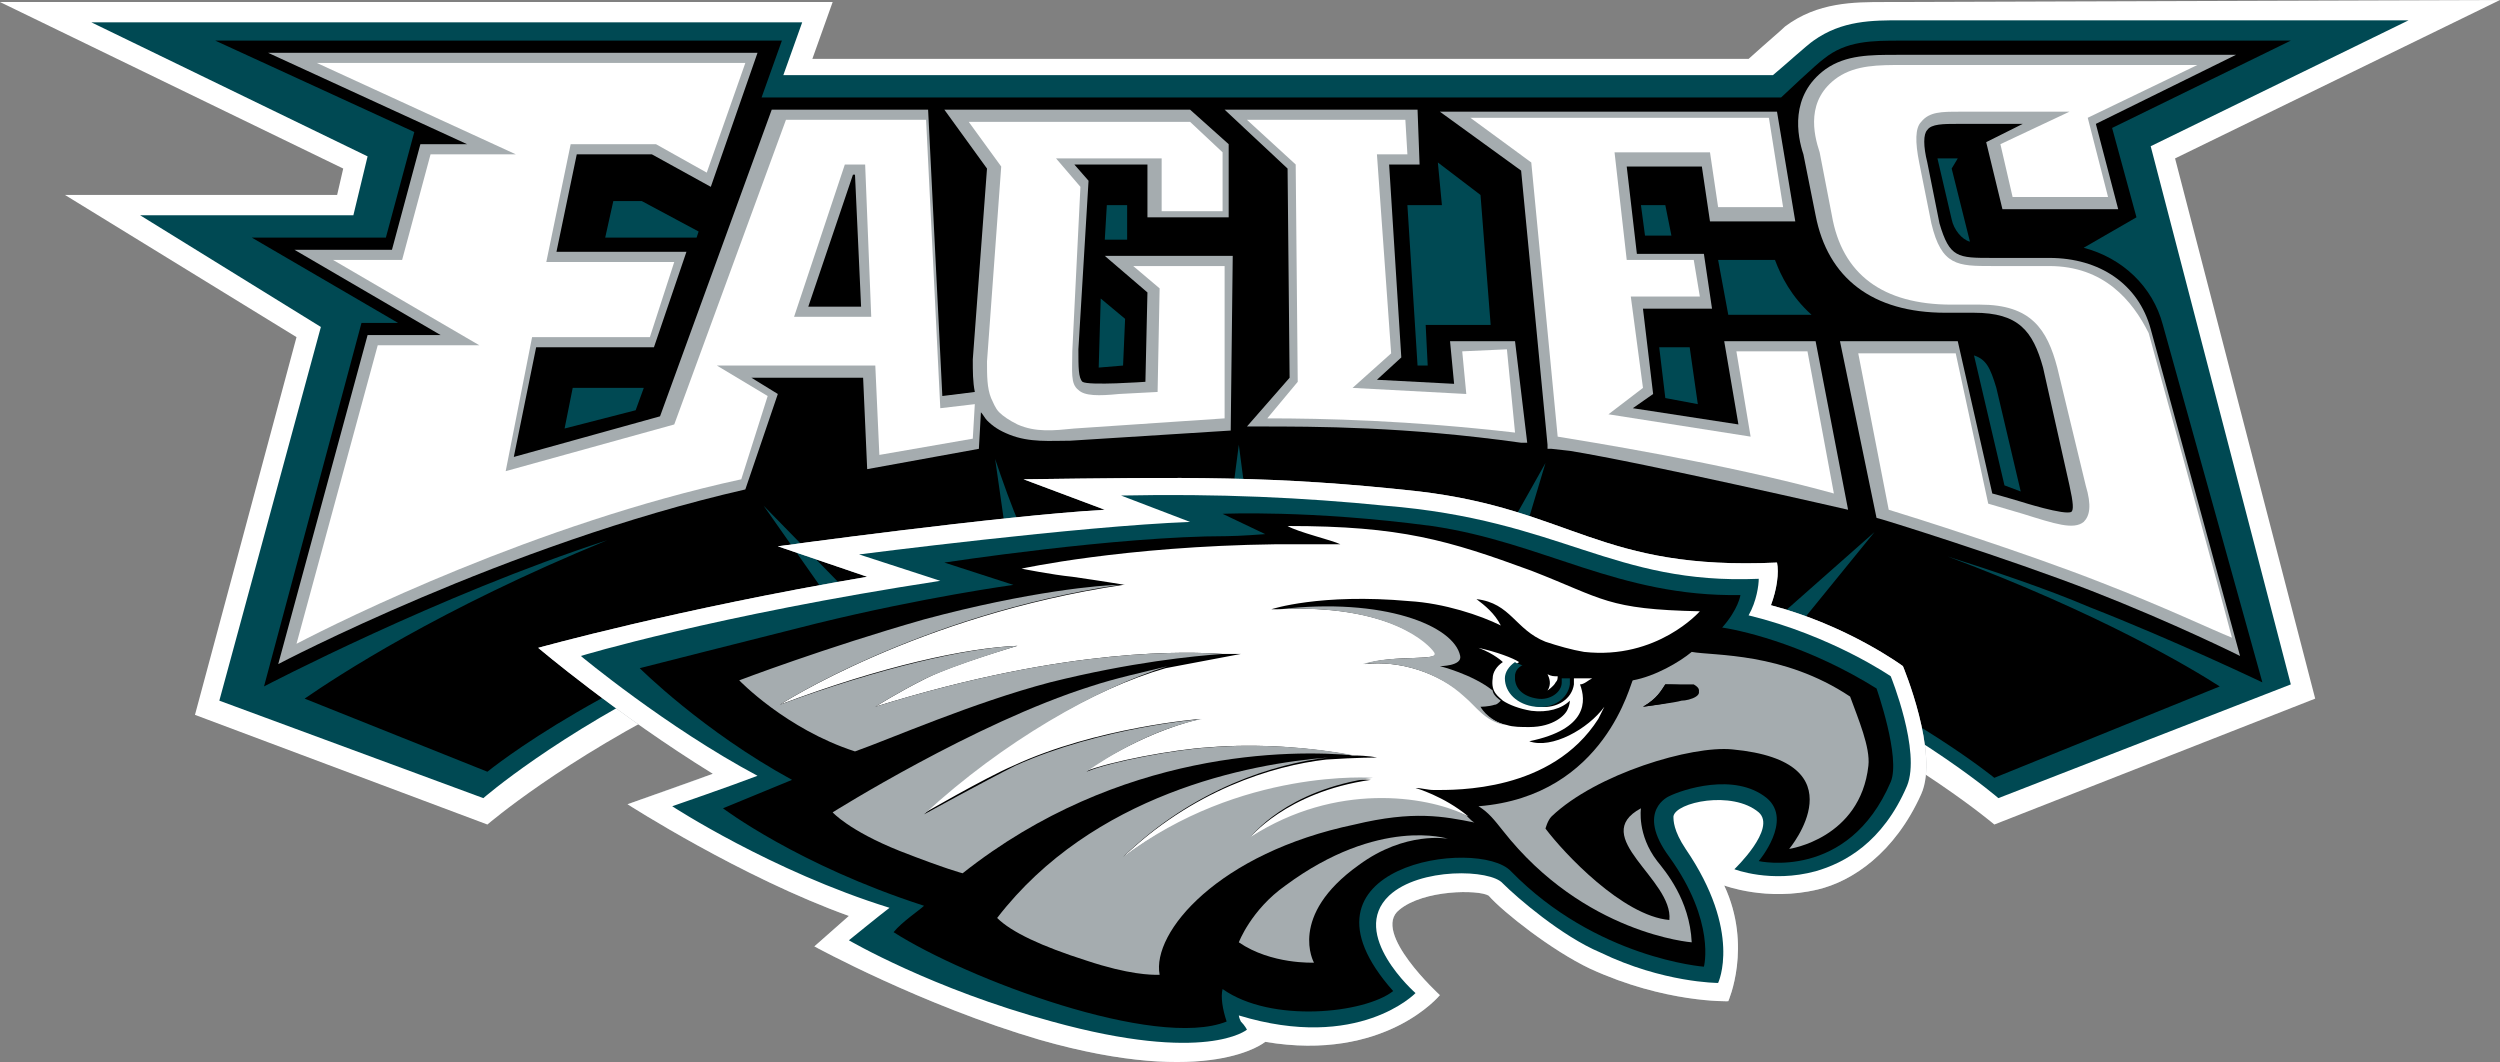 <?xml version="1.0" encoding="utf-8"?>
<!-- Generator: Adobe Illustrator 22.1.0, SVG Export Plug-In . SVG Version: 6.00 Build 0)  -->
<svg version="1.1" id="Layer_1" xmlns="http://www.w3.org/2000/svg" xmlns:xlink="http://www.w3.org/1999/xlink" x="0px" y="0px"
	 viewBox="0 0 123.1 52.3" style="enable-background:new 0 0 123.1 52.3;" xml:space="preserve">
<rect x="0" y="0" width="123.1" height="52.3" fill="#808080" stroke="none"/>
<style type="text/css">
	.st0{fill:#FFFFFF;}
	.st1{fill:#004953;}
	.st2{fill:#A5ACAF;}
</style>
<g>
	<path class="st0" d="M92.8,0.1c-1.5,0-3.3,0-4.9,1.2c-0.2,0.2-0.8,0.7-1.8,1.6H40l1-2.8H0l16.9,8.2l-0.3,1.3H3.2l11.4,7l-5,18.6
		L24,40.6c0,0,14.7-12.7,37-12.7c22.3,0,37.2,12.7,37.2,12.7l15.8-6.2l-6.9-26.6l16-7.8L92.8,0.1L92.8,0.1z"/>
	<path class="st1" d="M38.5,3.9l1-2.8h-35l13.6,6.6l-0.7,2.9H6.9l8.9,5.5l-5,18.4l13,4.8c0,0,14.3-12.5,37.2-12.5
		c23,0,37.4,12.5,37.4,12.5l14.4-5.6l-6.9-26.5L118.6,1h-25c-1.4,0-2.9,0-4.3,1c-0.3,0.2-1.4,1.2-2,1.7H38.5V3.9z"/>
	<path d="M106.5,16c-0.5-1.9-2-3.3-3.9-3.8l2.6-1.5L104,6.3l8.8-4.3H93.6c-1.4,0-2.7,0-3.8,0.9c-0.3,0.2-2.1,1.9-2.1,1.9H37.5l1-2.8
		H10.6l9.8,4.5l0,0L19,11.7h-6.6l7.2,4.2h-1.8L13,33.8c0,0,8.6-4.5,16.9-7.2C21.6,30,16.6,33.3,15,34.4l9,3.6c0,0,6.1-5,16.9-8.4
		l-3.3-4.7l4.3,4.4c2.4-0.7,5-1.4,7.8-1.8L49,22.6c0.3,0.9,0.9,2.6,1.2,3.2c0.3,0.9,1.2,1.4,2.2,1.3c2.5-0.2,5.2-0.5,8-0.6l0.6-4.6
		l0.6,4.6c4.3,0,8.2,0.5,11.8,1.1l2.7-4.8l-1.5,5c4.5,0.9,8.4,2.3,11.7,3.7l6-5.3l-4.8,5.9c6.8,3,10.7,6.2,10.7,6.2l11.1-4.5
		c-1.4-0.9-5.9-3.6-13.4-6.4c2.2,0.7,4.9,1.6,7,2.5c4.1,1.6,8.5,3.7,8.5,3.7L106.5,16z"/>
	<path class="st2" d="M60.7,12.6h-6.3l2.1,1.8l-0.1,4.4c0,0-2.8,0.2-3.1,0c-0.2-0.2-0.2-0.7-0.2-1.6l0.5-8.3l-0.7-0.8h3.6v2.6h4V7.1
		l-1.9-1.7H46.5l2.1,2.9l-0.7,9.4l0,0l0,0c0,0.6,0,1.1,0.1,1.6l-1.6,0.2L45.7,5.4H38l-5.5,15.1l-7.2,2l1.1-5.4h5.8l1.6-4.7h-6.4
		l1-4.8h3.7L35,9.2l2.3-6.6H13.2L23,7.1h-2.3l-1.4,5.2h-4.8l7.2,4.2h-3.6l-4.4,16.2c0,0,11.2-5.9,23-8.6l1.6-4.7L37,18.6h5.5
		l0.2,4.5l5.5-1l0.1-1.8c0.1,0.1,0.2,0.3,0.3,0.4c0.3,0.3,0.6,0.5,1.1,0.7c1,0.4,2,0.3,3,0.3l7.9-0.5L60.7,12.6z M42,8.6h0.1
		l0.3,6.5h-2.6L42,8.6z"/>
	<path class="st2" d="M74.6,16.8h-3.2l0.2,2.1l-3.8-0.2l1.2-1.1l-0.6-9.5h1.5l-0.1-2.7h-9.5l3.1,2.9l0.1,10.3L61.4,21h0.5
		c2.9,0,7.3,0,13,0.8h0.3L74.6,16.8z"/>
	<path class="st2" d="M89.4,16.8h-4.5l0.7,4.1l-5.2-0.8l1-0.7l-0.5-4.2h3.4l-0.4-2.7h-3.3l-0.5-4.3h3.7l0.4,2.7h4.2l-0.9-5.4H70.9
		l4,2.9l1.3,13.5v0.2h0.2l0.9,0.1C81,22.8,91,25.1,91,25.1L89.4,16.8z"/>
	<polygon class="st1" points="31.3,20.2 27.8,21.1 28.2,19.1 31.7,19.1 	"/>
	<polygon class="st1" points="31.6,9.9 34.4,11.4 34.3,11.7 29.8,11.7 30.2,9.9 	"/>
	<polygon class="st1" points="54.1,18.1 54.2,14.7 55.4,15.7 55.3,18 	"/>
	<polygon class="st1" points="54.4,11.8 54.5,10.1 55.5,10.1 55.5,11.8 	"/>
	<polygon class="st1" points="72.9,9.6 73.4,16 70.2,16 70.3,18 69.8,18 69.3,10.1 71,10.1 70.8,8 	"/>
	<polygon class="st1" points="82.3,11.6 81,11.6 80.8,10.1 82,10.1 	"/>
	<polygon class="st1" points="82,19.6 81.7,17.1 83.2,17.1 83.6,19.9 	"/>
	<path class="st1" d="M87.4,12.8c0.3,0.8,0.8,1.8,1.8,2.7h-4.1l-0.5-2.7H87.4z"/>
	<path class="st1" d="M97,11.9l-0.9-3.6l0.3-0.5h-1l0.7,3C96.2,11.3,96.6,11.8,97,11.9"/>
	<path class="st1" d="M97.2,17.5c0.6,0.2,0.8,0.6,1.1,1.6l1.2,5.1l-0.8-0.3L97.2,17.5z"/>
	<path class="st0" d="M89,17.3h-3.5l0.7,4.2l-7-1.1l1.7-1.3l-0.6-4.5h3.4l-0.3-1.8h-3.3l-0.6-5.3h4.7l0.4,2.7h3.2l-0.7-4.4H72.4
		l3,2.2l1.3,13.5c1.2,0.2,8.2,1.3,13.6,2.8L89,17.3z"/>
	<path class="st0" d="M72,17.3l0.2,2.1l-5.6-0.3l1.9-1.7l-0.7-9.8h1.5l-0.1-1.7h-7.8l2.4,2.2l0.1,10.7l-1.5,1.8
		c2.8,0,7,0.1,12.2,0.7l-0.4-4.1L72,17.3z"/>
	<path class="st0" d="M55.8,13.1l1.3,1.1L57,19.3l-1.9,0.1c-1,0.1-1.7,0.1-2-0.2c-0.4-0.3-0.3-0.9-0.3-1.9l0.4-8.1L52,7.8h5.2v2.6h3
		V7.5L58.6,6H47.7l1.6,2.2l-0.7,9.6c0,0.7,0,1.3,0.2,1.8c0.1,0.2,0.2,0.5,0.4,0.7c0.2,0.2,0.5,0.4,0.9,0.6c0.9,0.4,1.8,0.3,2.8,0.2
		l7.4-0.5v-7.5L55.8,13.1L55.8,13.1z"/>
	<path class="st0" d="M48,19.9l-0.1,1.7l-4.6,0.8L43.1,18h-7.8l2.5,1.5l-1.3,4.1c-10.1,2.2-19.6,6.9-21.9,8.1l4-14.7h5l-7.2-4.2h3.4
		l1.4-5.2h4.2l-9.8-4.5h21.1l-1.9,5.4l-2.5-1.4h-4.2l-1.2,5.8h6.3L32,16.6h-5.8l-1.3,6.6l8.3-2.3l5.5-15h6.9l0.7,14.2L48,19.9z
		 M42.6,8.1h-1l-2.5,7.5h3.8L42.6,8.1z"/>
	<path class="st2" d="M105.9,16.2c-0.6-2.2-2.5-3.5-5-3.5h-2.8c-1.7,0-2.1,0-2.6-1.7l-0.6-3c-0.2-0.8-0.2-1.4,0-1.6
		c0.2-0.3,0.8-0.3,1.5-0.3l0,0h3.2L97.8,7l0.8,3.3h5.7l-1.1-4.2l6.9-3.4H93.4c-1.3,0-2.5,0-3.5,0.7c-1.8,1.3-1.4,3.3-1.1,4.2l0.6,3
		c0.6,3.1,2.8,4.8,6.4,4.8h1.4c2.2,0,2.9,0.9,3.4,2.7l1.3,5.8c0.2,0.9,0.2,1.2,0.1,1.3c-0.3,0.2-2.5-0.5-2.5-0.5s-1-0.3-1.4-0.4
		l-1.7-7.5h-5.8l1.8,8.7c0.1,0,6.5,2,10.6,3.6s7.3,3.2,7.3,3.2L105.9,16.2z"/>
	<path class="st0" d="M100.9,13.1h-2.8c-1.7,0-2.5,0-3-2.1l-0.6-3c-0.2-1-0.2-1.7,0.1-2c0.4-0.5,1-0.5,1.9-0.5l0,0h5.4l-3.4,1.6
		l0.6,2.6h4.7l-1-3.9l5.4-2.6H93.7c-1.2,0-2.3,0-3.2,0.6c-1.6,1.1-1.2,2.8-0.9,3.7l0.6,3.1c0.5,2.9,2.5,4.4,5.9,4.4h1.4
		c2.5,0,3.3,1.2,3.8,3.1l1.4,5.8c0.3,1,0.2,1.5-0.1,1.8c-0.5,0.4-1.4,0.1-3-0.4l0,0l-1.7-0.5l-1.6-7.4h-4.8l1.5,7.7
		c1,0.3,6.7,2.1,10.5,3.6c3.1,1.2,5.4,2.3,6.4,2.7c-0.7-2.7-4.1-15-4.1-15C105,14.8,103.6,13.1,100.9,13.1"/>
	<path class="st2" d="M50.4,23.6l4,1.5c-5.2,0.3-16.1,1.8-16.1,1.8l4.4,1.5c-9.4,1.6-16.2,3.5-16.2,3.5s3.9,3.3,8.6,6.2
		c-0.6,0.2-4.2,1.5-4.2,1.5s5.6,3.6,10.9,5.5l-1.7,1.5c0,0,5.3,2.9,11.1,4.6c8.4,2.4,11.1,0.1,11.1,0.1c5.9,1,8.6-2.3,8.6-2.3
		s-3.4-3.1-2-4.2c1.2-1,3.9-1,4.4-0.7c0.7,0.8,3.1,2.7,5,3.6c3.7,1.7,6.8,1.6,6.8,1.6s1.2-2.7-0.2-5.7c0,0,2.1,0.8,4.6,0.2
		c1.7-0.4,3.8-1.8,5.1-4.7c0.9-2-0.9-6.3-0.9-6.3s-2.7-2-6.5-3c0.3-0.8,0.4-1.6,0.3-2.1c-8.7,0.4-10.1-2.6-17.6-3.5
		C62.7,23.4,58.3,23.5,50.4,23.6"/>
	<path class="st1" d="M55.2,24.4l3.4,1.3c-5.4,0.2-16.3,1.6-16.3,1.6l4,1.3c-11.1,1.7-17.7,3.7-17.7,3.7s4.2,3.5,8.7,5.9
		c-1.3,0.5-4.2,1.5-4.2,1.5s4.9,3.2,10.7,5c-0.4,0.3-2,1.6-2,1.6s4.1,2.4,10,4c7.6,2,9.6,0.4,9.6,0.4s-0.1-0.2-0.3-0.4
		C61,50.1,61,50,61,50c5.9,1.8,8.7-1.1,8.7-1.1s-3.3-2.9-1.3-4.8c1.5-1.4,5-1.3,5.6-0.6c0.7,0.7,2.9,2.6,4.8,3.4
		c3.1,1.5,5.8,1.5,5.8,1.5s1.2-2.5-1.6-6.6c-0.6-0.9-0.6-1.4-0.6-1.6c0.1-0.7,2.9-1.3,4.2-0.2c0.9,0.8-1.2,2.8-1.2,2.8
		s1.8,0.7,4,0.1c1.4-0.4,3.3-1.4,4.5-4.2c0.7-1.7-0.8-5.4-0.8-5.4s-2.9-2-7-3c0.4-0.7,0.5-1.5,0.5-1.8c-7.2,0.3-9.7-2.9-18.4-3.6
		C64.2,24.5,60,24.3,55.2,24.4"/>
	<path d="M45.5,44.6c-0.2,0.2-1.1,0.8-1.5,1.3c3.6,2.3,12.9,5.8,16.4,4.4c-0.2-0.6-0.3-1.2-0.2-1.6c2.4,1.7,7,1.2,8.4,0.1
		c-5.5-6.2,4.2-7.6,5.8-5.9c4.2,4.3,9.5,4.7,9.5,4.7s0.6-2.2-1.7-5.4c-1.7-2.3,0-3,0-3c0.6-0.3,3.2-1.2,4.8,0.1
		c1.3,1.1-0.4,3.1-0.4,3.1s4.4,1,6.5-3.9c0.5-1.2-0.7-4.6-0.7-4.6c-3.2-2-6.3-2.8-7.6-3c0.8-0.9,0.9-1.6,0.9-1.6
		c-6,0.1-9.7-2.6-15.2-3.4c-6.1-0.8-10.3-0.6-10.3-0.6l2.1,1c0,0-1.3,0.1-1.9,0.1c-5.4,0-13.9,1.3-13.9,1.3l3.4,1.1
		c0,0-4.4,0.6-9.7,1.9c-2.8,0.7-8.7,2.2-8.7,2.2s3.1,3.1,7.5,5.5c-1.7,0.7-3.4,1.4-3.4,1.4S39.3,42.6,45.5,44.6"/>
	<path class="st0" d="M61.5,41.3c0,0,1.8-2.3,6-2.9c0,0-6.5-0.5-12.3,3.9c3.5-3.4,7.5-4.6,10.1-4.9c1.5-0.1,2.5-0.1,2.5-0.1
		s-0.4-0.1-1.2-0.1c-2-0.4-4.7-0.6-7.1-0.4c-1.7,0.1-4.9,0.7-6.1,1.2c0,0,2.7-1.9,5.7-2.6c0,0-5.1,0.4-9.2,2.3
		c-1.4,0.6-4.5,2.4-4.5,2.4c3.9-3.6,8.5-6.2,12-7.2c2.1-0.4,3.7-0.7,3.7-0.7s-0.3,0-0.9,0c-1.5-0.1-7.5-0.4-17.1,2.6
		c0,0,1.1-0.7,2.5-1.4c1.4-0.7,4.5-1.6,4.5-1.6c-2.5,0.1-6.7,1-11.7,2.9c0,0,6.8-4.4,16.9-5.9c0.1,0,0.1,0,0.1,0s-1.2-0.2-2.6-0.4
		c-1-0.1-2.5-0.4-2.5-0.4s5-1.1,12.5-1.2c2.1,0,3.2,0,3.2,0c-0.4-0.2-2.1-0.6-2.6-0.9c5.6,0,7.9,0.7,12,2.2c3.6,1.4,3.7,1.9,8.3,2
		c0,0-2.1,2.4-5.7,2c-0.6-0.1-1.3-0.3-1.9-0.5c-1.5-0.6-1.7-1.9-3.4-2.1c0.4,0.3,0.9,0.7,1.2,1.3c-1-0.5-2.8-1.1-4.5-1.2
		C65,29.2,62.6,30,62.6,30c0.1,0,0.2,0,0.3,0c5.6-0.3,7.6,1.8,7.8,2.1c0.3,0.5-2,0.1-3.5,0.6c1.7-0.2,3.6,0.4,5,1.6
		c0.6,0.5,1,1.2,2,1.4c0.3,0.1,0.7,0.1,1.1,0.1c1.2,0,1.8-0.6,1.9-0.9c0.1-0.2,0.1-0.4,0.1-0.4c-0.4,0.4-1.1,0.6-1.9,0.5
		c-0.6-0.1-1.1-0.3-1.4-0.5l0,0c-0.2-0.2-0.6-0.4-0.5-1.1c0-0.3,0.2-0.6,0.5-0.8c0,0-0.4-0.4-1.2-0.7c0.9,0.2,1.7,0.5,2,0.7
		c-0.3,0.2-0.5,0.5-0.5,0.8c-0.1,0.7,0.6,1.3,1.5,1.4s1.6-0.4,1.7-1.1c0-0.1,0-0.2,0-0.3h0.1c0.3,0,0.8,0,0.8,0
		c-0.2,0.1-0.4,0.3-0.6,0.3c0.3,0.8,0.4,2.2-2.5,2.8c1.1,0.4,2.9-0.6,3.7-1.7c-0.1,0.2-0.2,0.4-0.3,0.6c-2.3,3.6-7,3.5-8.1,3.5
		c-0.3,0-0.6-0.1-0.9-0.1c0,0,1.4,0.4,2.6,1.4C70.2,39.3,65.7,38.6,61.5,41.3"/>
	<path class="st2" d="M71.9,32.3c0.1,0.5-1,0.5-1,0.5s1.6,0.4,2.6,1.2c0,0.1,0.1,0.3,0.4,0.5c-0.1,0.1-0.2,0.2-0.3,0.2
		c-0.3,0.1-0.8,0.1-0.8,0.1s0.3,0.6,1.2,0.9c-1-0.2-1.4-0.9-2-1.4c-1.3-1.2-3.2-1.8-5-1.6c1.5-0.5,3.9-0.1,3.5-0.6
		c-0.2-0.3-2.1-2.4-7.8-2.1c0.1,0,0.2,0,0.2,0C68.1,29.4,71.6,30.8,71.9,32.3"/>
	<path class="st1" d="M74.6,33.4c0,0.5,0.4,0.9,1.1,1c0.6,0.1,1.2-0.3,1.2-0.8c0-0.1,0-0.1,0-0.2c0.1,0,0.3,0,0.4,0
		c0,0.1,0,0.2,0,0.3c-0.1,0.7-0.8,1.2-1.7,1.1c-0.9-0.1-1.5-0.7-1.5-1.4c0-0.3,0.2-0.6,0.5-0.8c0.1,0.1,0.3,0.1,0.4,0.2
		C74.8,32.9,74.6,33.1,74.6,33.4"/>
	<path d="M75.7,34.3c-0.6-0.1-1.1-0.5-1.1-1c0-0.3,0.2-0.5,0.5-0.6c0.3,0.1,0.7,0.3,1,0.4c0.1,0.2,0.2,0.5,0,0.8
		c0,0,0.3-0.1,0.4-0.4c0.1-0.1,0.1-0.2,0.1-0.3c0.1,0,0.2,0,0.2,0c0,0.1,0,0.1,0,0.2C76.9,34,76.3,34.4,75.7,34.3"/>
	<path class="st0" d="M76.6,33.6c-0.1,0.2-0.4,0.4-0.4,0.4c0.2-0.3,0.1-0.6,0-0.8c0.2,0.1,0.3,0.1,0.5,0.1
		C76.7,33.4,76.7,33.5,76.6,33.6"/>
	<path class="st2" d="M45.5,40.1c0,0,3.1-1.7,4.5-2.4c4.2-1.9,9.2-2.3,9.2-2.3c-3,0.6-5.7,2.6-5.7,2.6c1.2-0.5,4.4-1.1,6.1-1.2
		c2.4-0.2,5.1,0,7.1,0.4c-3.1-0.3-11.6-0.3-19.3,5.8c0,0-0.8-0.2-3.1-1.1C41.8,40.9,41,40,41,40s7-4.4,12.7-6.2
		c1.2-0.4,2.6-0.7,3.8-1C54,34,49.4,36.5,45.5,40.1"/>
	<path class="st2" d="M66.7,40.6c-6.7,1.4-10,5.3-9.6,7.4c0,0,0,0-0.1,0c-0.3,0-1.4,0-3.5-0.7c-2.2-0.7-3.7-1.4-4.4-2.1
		c4.6-6.1,12.4-7.5,16.3-7.9c-2.6,0.3-6.6,1.5-10.1,4.9c5.8-4.4,12.3-3.9,12.3-3.9c-4.3,0.6-6,2.9-6,2.9c4.2-2.7,8.6-2,10.5-1.1
		c0.2,0.1,0.3,0.3,0.5,0.4C71.1,40.2,69.6,40,66.7,40.6"/>
	<path class="st2" d="M38.4,34.7c4.9-1.8,9.2-2.8,11.7-2.9c0,0-3,0.9-4.5,1.6c-1.4,0.7-2.5,1.4-2.5,1.4c9.6-3,15.6-2.7,17.1-2.6
		c-1.4,0.1-4.5,0.4-8.5,1.4c-3.8,1-7.9,2.8-9.6,3.4c-3.4-1.1-5.7-3.5-5.7-3.5s4.2-1.6,9.1-3c5.2-1.4,8.8-1.7,9.6-1.7
		C45.2,30.4,38.4,34.7,38.4,34.7"/>
	<path class="st2" d="M71.3,41.3c0,0-2.1-0.4-4.4,1.3c-3.5,2.5-2.2,4.8-2.2,4.8s-2.1,0.1-3.7-1c0,0,0.6-1.6,2.3-2.8
		C67.9,40.2,71.3,41.3,71.3,41.3"/>
	<path class="st2" d="M72.8,39.7c0.4,0.3,0.8,0.7,1.2,1.2c4,5.1,9.3,5.5,9.3,5.5c-0.1-2.1-1.3-3.5-1.7-4c-1-1.3-0.8-2.6-0.8-2.6
		c-2.6,1.4,1.6,3.5,1.4,5.4c-2.3-0.2-5.2-3.3-6.1-4.5c0,0,0.1-0.4,0.3-0.6c2.2-2.1,6.9-3.5,8.9-3.3c6.4,0.6,2.8,4.9,2.8,4.9
		s3.5-0.5,3.9-4.1c0.1-0.9-0.5-2.3-0.9-3.4c-3.3-2.2-6.7-2-7.8-2.2c-0.6,0.5-1.8,1.2-2.9,1.4C80.3,33.5,79.1,39.2,72.8,39.7
		 M80.9,34.8c0.7-0.4,0.9-0.8,1.1-1.1c0.8,0,1.4,0,1.4,0c0.7,0.4-0.2,0.7-0.6,0.7C82.4,34.6,80.9,34.8,80.9,34.8"/>
	<path d="M83.4,33.8c0.7,0.4-0.2,0.7-0.6,0.7c-0.4,0.1-1.9,0.3-1.9,0.3c0.7-0.4,0.9-0.8,1.1-1.1C82.8,33.7,83.4,33.8,83.4,33.8"/>
	<path class="st0" d="M50.4,23.6l4,1.5c-5.2,0.3-16.1,1.8-16.1,1.8l4.4,1.5c-9.4,1.6-16.2,3.5-16.2,3.5s3.9,3.3,8.6,6.2
		c-0.5,0.2-4.2,1.5-4.2,1.5s5.6,3.6,10.9,5.5l-1.7,1.5c0,0,5.3,2.9,11.1,4.6c8.4,2.4,11.1,0.1,11.1,0.1c5.9,1,8.6-2.3,8.6-2.3
		s-3.4-3.1-2-4.2c1.2-1,3.9-1,4.4-0.7c0.7,0.8,3.1,2.7,5,3.6c3.7,1.7,6.8,1.6,6.8,1.6s1.2-2.7-0.2-5.7c0,0,2.1,0.8,4.6,0.2
		c1.7-0.4,3.8-1.8,5.1-4.7c0.9-2-0.9-6.3-0.9-6.3s-2.7-2-6.5-3c0.3-0.8,0.4-1.6,0.3-2.1c-8.7,0.4-10.1-2.6-17.6-3.5
		C62.7,23.4,58.3,23.5,50.4,23.6"/>
	<path class="st1" d="M55.2,24.4l3.4,1.3c-5.4,0.2-16.3,1.6-16.3,1.6l4,1.3c-11.1,1.7-17.7,3.7-17.7,3.7s4.2,3.5,8.7,5.9
		c-1.3,0.5-4.2,1.5-4.2,1.5s4.9,3.2,10.7,5c-0.4,0.3-2,1.6-2,1.6s4.1,2.4,10,4c7.6,2.1,9.6,0.4,9.6,0.4s-0.1-0.2-0.3-0.4
		C61,50.1,61,50,61,50c5.9,1.8,8.7-1.1,8.7-1.1s-3.3-2.9-1.3-4.8c1.5-1.4,5-1.3,5.6-0.6c0.7,0.7,2.9,2.6,4.8,3.4
		c3.1,1.5,5.8,1.5,5.8,1.5s1.2-2.5-1.6-6.6c-0.6-0.9-0.6-1.4-0.6-1.6c0.1-0.7,2.9-1.3,4.2-0.2c0.9,0.8-1.2,2.8-1.2,2.8
		s1.8,0.7,4,0.1c1.4-0.4,3.3-1.4,4.5-4.2c0.7-1.7-0.8-5.4-0.8-5.4s-2.9-2-7-3c0.4-0.7,0.5-1.5,0.5-1.8c-7.2,0.3-9.7-2.9-18.4-3.6
		C64.2,24.5,60,24.3,55.2,24.4"/>
	<path d="M45.5,44.6c-0.2,0.2-1.1,0.8-1.5,1.3c3.6,2.3,12.9,5.8,16.4,4.4c-0.2-0.6-0.3-1.2-0.2-1.6c2.4,1.7,7,1.2,8.4,0.1
		c-5.5-6.2,4.2-7.6,5.8-5.9c4.2,4.3,9.5,4.7,9.5,4.7s0.6-2.2-1.7-5.4c-1.7-2.3,0-3,0-3c0.6-0.3,3.2-1.2,4.8,0.1
		c1.3,1.1-0.4,3.1-0.4,3.1s4.4,1,6.5-3.9c0.5-1.2-0.7-4.6-0.7-4.6c-3.2-2-6.3-2.8-7.6-3c0.8-0.9,0.9-1.6,0.9-1.6
		c-6,0.1-9.7-2.6-15.2-3.4c-6-0.8-10.3-0.6-10.3-0.6l2.1,1c0,0-1.3,0.1-1.9,0.1c-5.4,0-13.9,1.3-13.9,1.3l3.4,1.1
		c0,0-4.4,0.6-9.7,1.9c-2.8,0.7-8.7,2.2-8.7,2.2s3.1,3.1,7.5,5.5c-1.7,0.7-3.4,1.4-3.4,1.4S39.3,42.6,45.5,44.6"/>
	<path class="st0" d="M61.5,41.3c0,0,1.8-2.3,6-2.9c0,0-6.5-0.5-12.3,3.9c3.5-3.4,7.5-4.6,10.1-4.9c1.5-0.1,2.5-0.1,2.5-0.1
		s-0.4-0.1-1.2-0.1c-2-0.4-4.7-0.6-7.1-0.4c-1.7,0.1-4.9,0.7-6.1,1.2c0,0,2.7-1.9,5.7-2.6c0,0-5.1,0.4-9.2,2.3
		c-1.4,0.6-4.5,2.4-4.5,2.4c3.9-3.6,8.5-6.2,12-7.2c2.1-0.4,3.7-0.7,3.7-0.7s-0.3,0-0.9,0c-1.5-0.1-7.5-0.4-17.1,2.6
		c0,0,1.1-0.7,2.5-1.4c1.4-0.7,4.5-1.6,4.5-1.6c-2.5,0.1-6.7,1-11.7,2.9c0,0,6.8-4.4,16.9-5.9c0.1,0,0.1,0,0.1,0s-1.2-0.2-2.6-0.4
		c-1-0.1-2.5-0.4-2.5-0.4s5-1.1,12.5-1.2c2.1,0,3.2,0,3.2,0c-0.4-0.2-2.1-0.6-2.6-0.9c5.6,0,7.9,0.7,12,2.2c3.6,1.4,3.7,1.9,8.3,2
		c0,0-2.1,2.4-5.7,2c-0.6-0.1-1.3-0.3-1.9-0.5c-1.5-0.6-1.7-1.9-3.4-2.1c0.4,0.3,0.9,0.7,1.2,1.3c-1-0.5-2.8-1.1-4.5-1.2
		C65,29.2,62.6,30,62.6,30c0.1,0,0.2,0,0.3,0c5.6-0.3,7.6,1.8,7.8,2.1c0.3,0.5-2,0.1-3.5,0.6c1.7-0.2,3.6,0.4,5,1.6
		c0.6,0.5,1,1.2,2,1.4c0.3,0.1,0.7,0.1,1.1,0.1c1.2,0,1.8-0.6,1.9-0.9c0.1-0.2,0.1-0.4,0.1-0.4c-0.4,0.4-1.1,0.6-1.9,0.5
		c-0.6-0.1-1.1-0.3-1.4-0.5l0,0c-0.2-0.2-0.6-0.4-0.5-1.1c0-0.3,0.2-0.6,0.5-0.8c0,0-0.4-0.4-1.2-0.7c0.9,0.2,1.7,0.5,2,0.7
		c-0.3,0.2-0.5,0.5-0.5,0.8c-0.1,0.7,0.6,1.3,1.5,1.4s1.6-0.4,1.7-1.1c0-0.1,0-0.2,0-0.3h0.1c0.3,0,0.8,0,0.8,0
		c-0.2,0.1-0.4,0.3-0.6,0.3c0.3,0.8,0.4,2.2-2.5,2.8c1.1,0.4,2.9-0.6,3.7-1.7c-0.1,0.2-0.2,0.4-0.3,0.6c-2.3,3.6-7,3.5-8.1,3.5
		c-0.3,0-0.6-0.1-0.9-0.1c0,0,1.4,0.4,2.6,1.4C70.2,39.3,65.7,38.6,61.5,41.3"/>
	<path class="st2" d="M71.9,32.3c0.1,0.5-1,0.5-1,0.5s1.6,0.4,2.6,1.2c0,0.1,0.1,0.3,0.4,0.5c-0.1,0.1-0.2,0.2-0.3,0.2
		c-0.3,0.1-0.7,0.1-0.7,0.1s0.3,0.6,1.2,0.9c-1-0.2-1.4-0.9-2-1.4c-1.3-1.2-3.2-1.8-5-1.6c1.5-0.5,3.9-0.1,3.5-0.6
		c-0.2-0.3-2.1-2.4-7.8-2.1c0.1,0,0.2,0,0.2,0C68.1,29.4,71.6,30.8,71.9,32.3"/>
	<path class="st1" d="M74.6,33.4c0,0.5,0.4,0.9,1.1,1c0.6,0.1,1.2-0.3,1.2-0.8c0-0.1,0-0.1,0-0.2c0.1,0,0.3,0,0.4,0
		c0,0.1,0,0.2,0,0.3c-0.1,0.7-0.8,1.2-1.7,1.1c-0.9-0.1-1.5-0.7-1.5-1.4c0-0.3,0.2-0.6,0.5-0.8c0.1,0.1,0.3,0.1,0.4,0.2
		C74.8,32.9,74.6,33.1,74.6,33.4"/>
	<path d="M75.7,34.3c-0.6-0.1-1.1-0.5-1.1-1c0-0.3,0.2-0.5,0.5-0.6c0.3,0.1,0.7,0.3,1,0.4c0.1,0.2,0.2,0.5,0,0.8
		c0,0,0.3-0.1,0.4-0.4c0.1-0.1,0.1-0.2,0.1-0.3c0.1,0,0.2,0,0.2,0c0,0.1,0,0.1,0,0.2C76.9,34,76.3,34.4,75.7,34.3"/>
	<path class="st0" d="M76.6,33.6c-0.1,0.2-0.4,0.4-0.4,0.4c0.2-0.3,0.1-0.6,0-0.8c0.2,0.1,0.3,0.1,0.5,0.1
		C76.7,33.4,76.7,33.5,76.6,33.6"/>
	<path class="st2" d="M45.5,40.1c0,0,3.1-1.7,4.5-2.4c4.2-1.9,9.2-2.3,9.2-2.3c-3,0.6-5.7,2.6-5.7,2.6c1.2-0.5,4.4-1.1,6.1-1.2
		c2.4-0.2,5.1,0,7.1,0.4c-3.1-0.3-11.6-0.3-19.3,5.8c0,0-0.8-0.2-3.1-1.1C41.8,40.9,41,40,41,40s7-4.4,12.7-6.2
		c1.2-0.4,2.6-0.7,3.8-1C54,33.9,49.4,36.5,45.5,40.1"/>
	<path class="st2" d="M66.7,40.6c-6.7,1.4-10,5.3-9.6,7.4c0,0,0,0-0.1,0c-0.3,0-1.4,0-3.5-0.7c-2.2-0.7-3.7-1.4-4.4-2.1
		c4.7-6.1,12.4-7.6,16.3-7.9c-2.6,0.3-6.6,1.5-10.1,4.9c5.8-4.4,12.3-3.9,12.3-3.9c-4.3,0.6-6,2.9-6,2.9c4.2-2.7,8.6-2,10.5-1.1
		c0.2,0.1,0.3,0.3,0.5,0.4C71.1,40.2,69.6,39.9,66.7,40.6"/>
	<path class="st2" d="M38.4,34.7c4.9-1.8,9.2-2.8,11.7-2.9c0,0-3,0.9-4.5,1.6c-1.4,0.7-2.5,1.4-2.5,1.4c9.6-3,15.6-2.7,17.1-2.6
		c-1.4,0.1-4.5,0.4-8.5,1.4c-3.8,1-7.9,2.8-9.6,3.4c-3.4-1.1-5.7-3.5-5.7-3.5s4.2-1.6,9.1-3c5.2-1.4,8.8-1.7,9.6-1.7
		C45.2,30.3,38.4,34.7,38.4,34.7"/>
	<path class="st2" d="M71.3,41.3c0,0-2.1-0.4-4.4,1.3c-3.5,2.5-2.2,4.8-2.2,4.8s-2.1,0.1-3.7-1c0,0,0.6-1.6,2.3-2.8
		C67.9,40.2,71.3,41.3,71.3,41.3"/>
	<path class="st2" d="M72.8,39.7c0.5,0.3,0.8,0.7,1.2,1.2c4,5.1,9.3,5.5,9.3,5.5c-0.1-2.1-1.3-3.5-1.7-4c-1-1.3-0.8-2.6-0.8-2.6
		c-2.6,1.4,1.6,3.5,1.4,5.5c-2.3-0.2-5.2-3.3-6.1-4.5c0,0,0.1-0.4,0.3-0.6c2.2-2.1,6.9-3.5,8.9-3.3c6.4,0.6,2.8,4.9,2.8,4.9
		s3.5-0.5,3.9-4.1c0.1-0.9-0.5-2.3-0.9-3.4c-3.3-2.2-6.7-2-7.8-2.2c-0.6,0.5-1.8,1.2-2.9,1.4C80.3,33.5,79.1,39.2,72.8,39.7
		 M80.9,34.8c0.7-0.4,0.9-0.8,1.1-1.1c0.8,0,1.4,0,1.4,0c0.7,0.4-0.2,0.7-0.6,0.7C82.5,34.6,80.9,34.8,80.9,34.8"/>
	<path d="M83.4,33.8c0.7,0.4-0.2,0.7-0.6,0.7c-0.3,0.1-1.9,0.3-1.9,0.3c0.7-0.4,0.9-0.8,1.1-1.1C82.8,33.7,83.4,33.8,83.4,33.8"/>
</g>
</svg>
